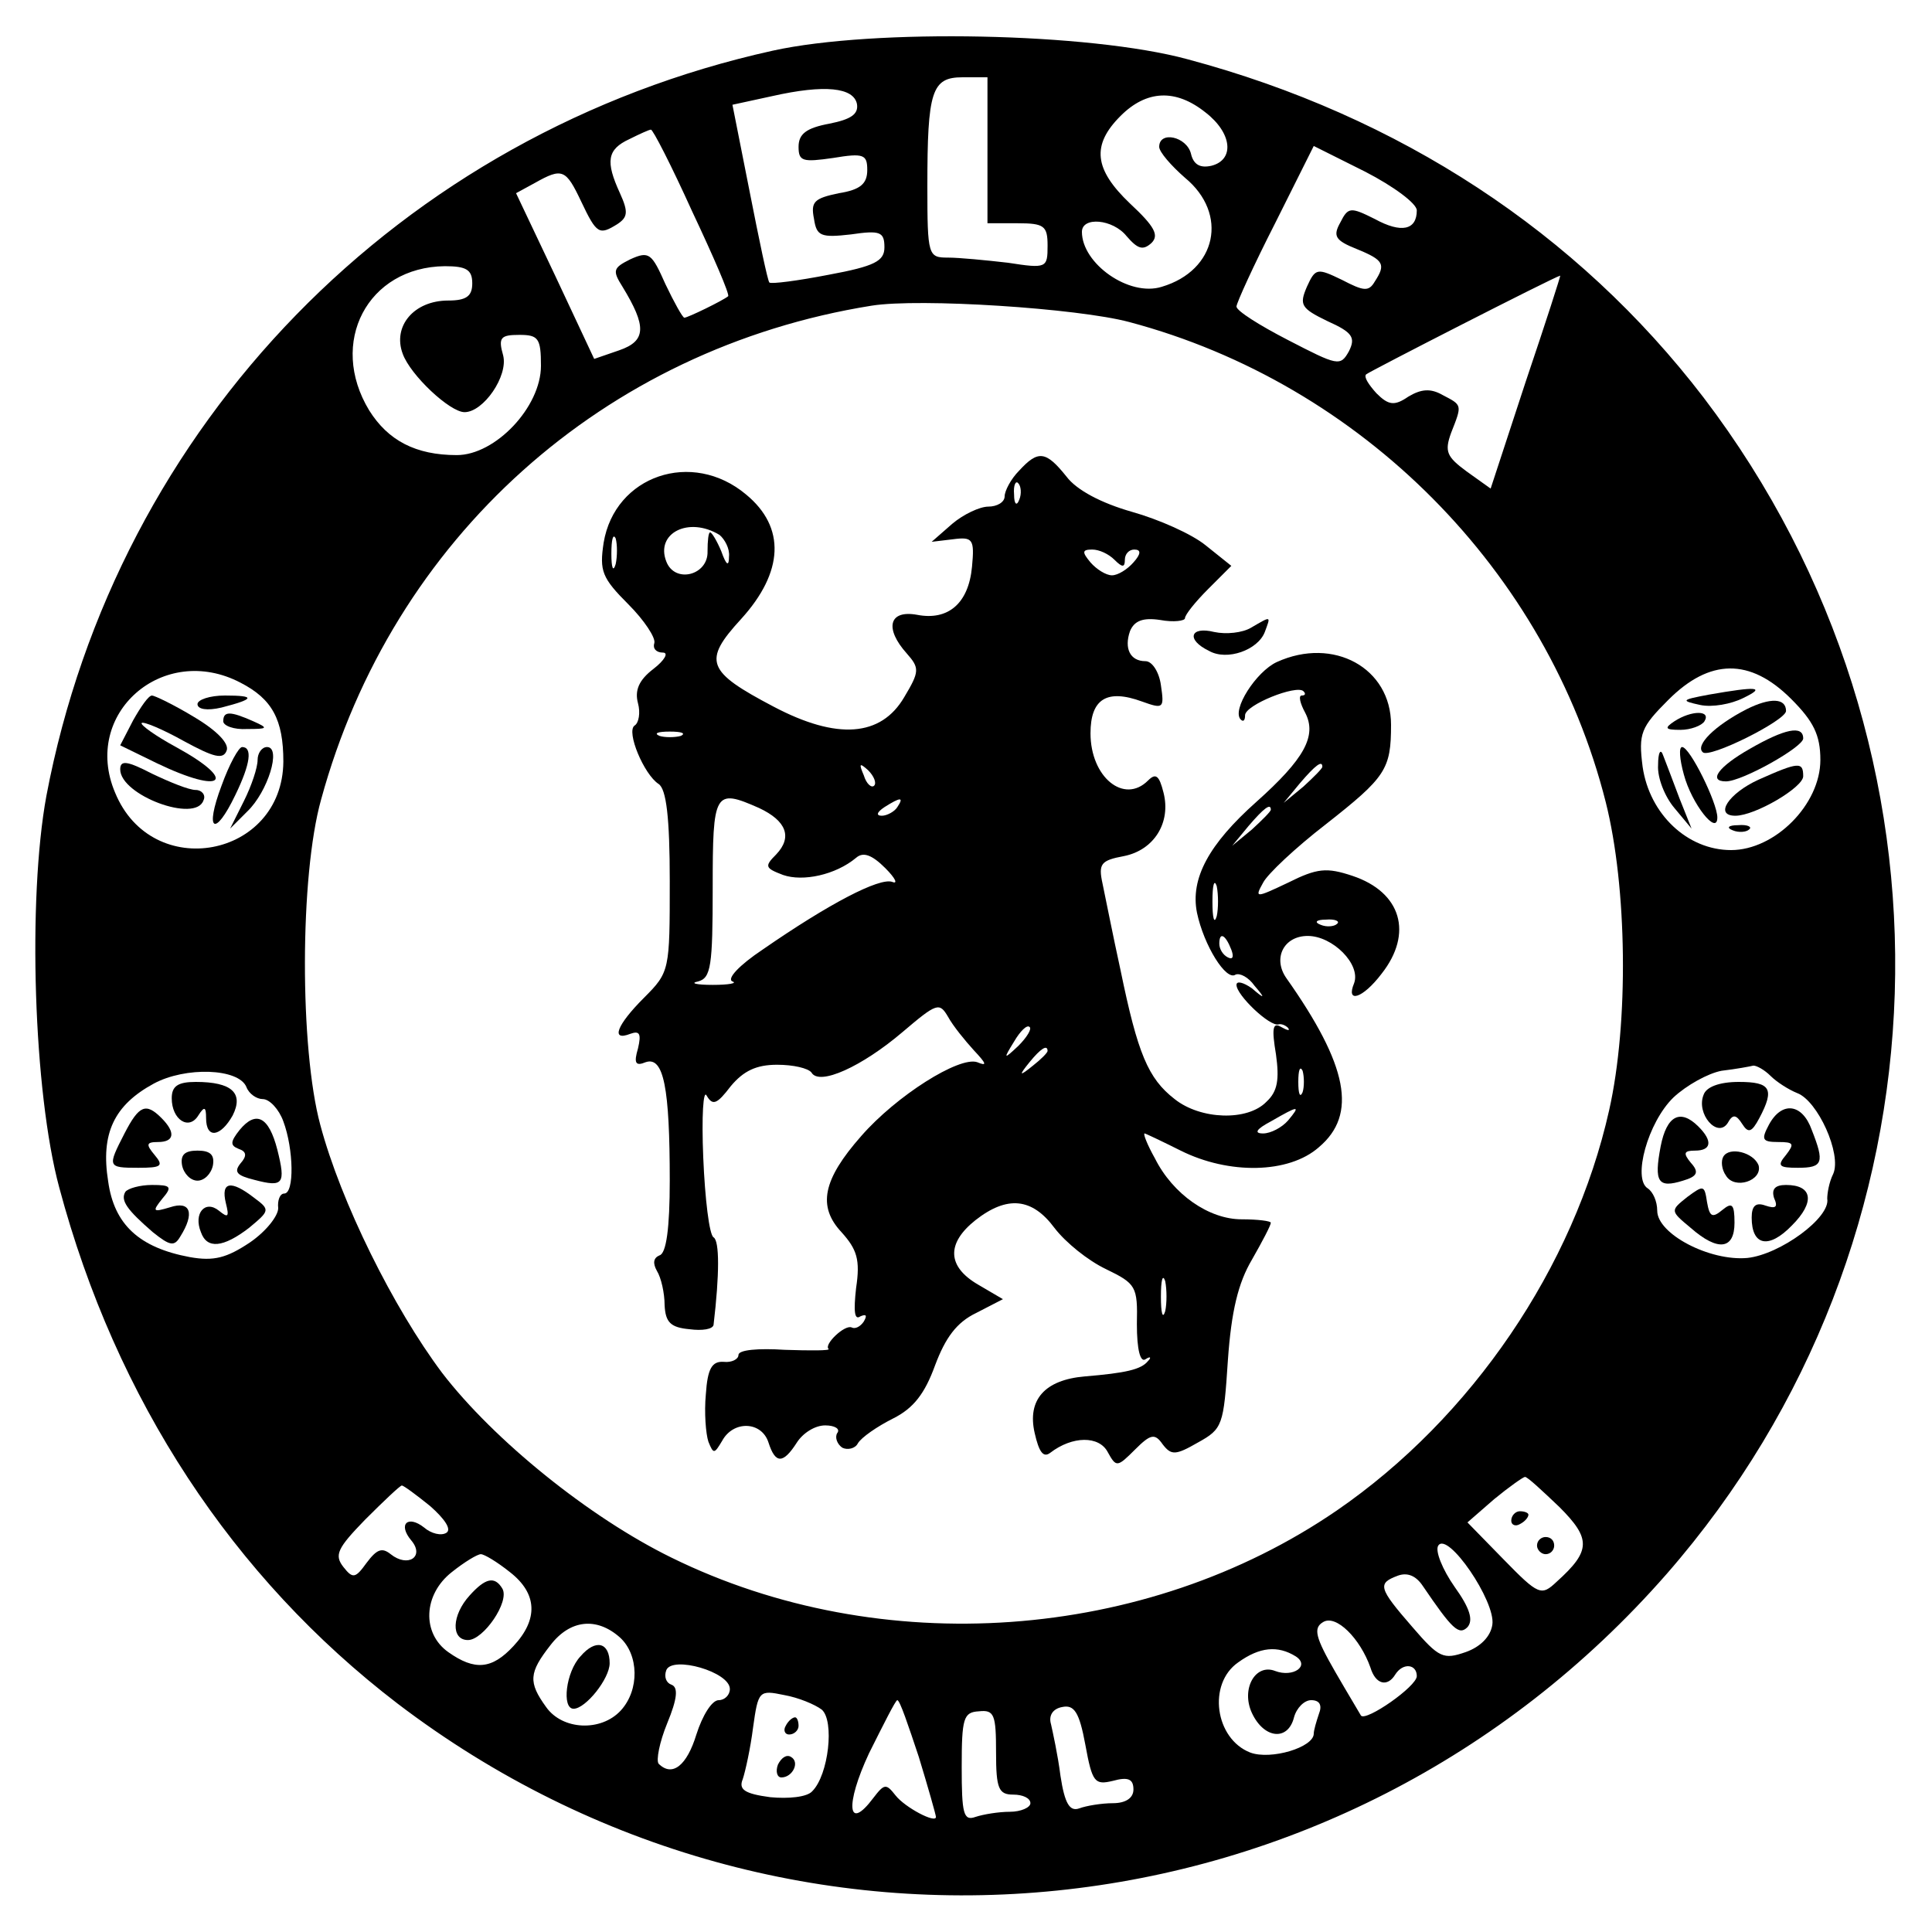 <?xml version="1.0" standalone="no"?>
<!DOCTYPE svg PUBLIC "-//W3C//DTD SVG 20010904//EN"
 "http://www.w3.org/TR/2001/REC-SVG-20010904/DTD/svg10.dtd">
<svg version="1.0" xmlns="http://www.w3.org/2000/svg"
 width="225pt" height="225pt" viewBox="0 0 225 225"
 preserveAspectRatio="xMidYMid meet">

<g transform="translate(0,225) scale(0.1,-0.1)"
fill="#000000" stroke="none">
<path d="M900 2191 c-434 -96 -764 -435 -846 -868 -22 -120 -15 -345 15 -456
66 -247 202 -454 394 -601 457 -348 1098 -283 1478 151 338 387 356 959 43
1370 -147 192 -354 328 -601 394 -114 31 -365 36 -483 10z m250 -116 l0 -85
35 0 c31 0 35 -3 35 -26 0 -26 -1 -27 -46 -20 -26 3 -57 6 -70 6 -23 0 -24 2
-24 83 0 111 5 127 41 127 l29 0 0 -85z m-152 54 c2 -12 -7 -18 -32 -23 -27
-5 -36 -12 -36 -27 0 -17 5 -18 40 -13 36 6 40 4 40 -14 0 -16 -8 -23 -33 -27
-29 -6 -33 -10 -29 -30 3 -20 8 -22 43 -18 34 5 39 3 39 -15 0 -16 -11 -22
-65 -32 -36 -7 -67 -11 -69 -9 -2 2 -12 50 -23 106 l-20 101 46 10 c62 14 95
10 99 -9z m406 -10 c31 -24 34 -55 7 -62 -13 -3 -21 1 -24 14 -5 20 -37 27
-37 8 0 -6 14 -22 30 -36 51 -42 37 -108 -27 -127 -38 -12 -93 27 -93 64 0 18
36 15 52 -5 13 -15 19 -17 29 -8 9 9 4 19 -25 46 -42 40 -45 68 -11 102 30 30
64 32 99 4z m-598 -115 c25 -53 44 -97 42 -99 -6 -5 -47 -25 -51 -25 -2 0 -12
18 -22 39 -16 36 -19 39 -41 29 -20 -10 -21 -13 -9 -32 28 -46 28 -63 -4 -74
l-29 -10 -45 96 -46 97 22 12 c32 18 36 16 54 -22 18 -38 21 -39 42 -26 12 8
13 14 3 36 -17 37 -15 51 11 63 12 6 23 11 25 11 2 1 24 -42 48 -95z m844 1
c0 -23 -18 -27 -49 -10 -28 14 -31 14 -40 -4 -9 -16 -6 -21 19 -31 32 -13 34
-18 21 -38 -7 -12 -13 -11 -38 2 -29 14 -31 14 -41 -8 -9 -21 -7 -25 24 -40
29 -13 33 -19 25 -35 -10 -18 -13 -17 -71 13 -33 17 -60 34 -60 39 0 4 20 48
45 97 l45 90 60 -30 c33 -17 60 -37 60 -45z m-1100 -85 c0 -15 -7 -20 -28 -20
-40 0 -65 -30 -53 -62 9 -25 55 -68 72 -68 22 0 51 42 45 66 -6 21 -3 24 19
24 22 0 25 -4 25 -36 0 -48 -53 -104 -98 -104 -48 0 -80 17 -102 52 -48 79 -2
167 88 168 25 0 32 -4 32 -20z m1227 -114 l-41 -125 -28 20 c-23 17 -26 23
-18 45 13 33 13 32 -10 44 -14 8 -25 7 -40 -2 -16 -11 -23 -10 -37 4 -9 10
-15 19 -12 22 3 3 218 113 226 115 1 1 -17 -55 -40 -123z m-462 69 c271 -72
487 -290 555 -559 25 -99 27 -257 4 -359 -41 -183 -160 -358 -317 -466 -223
-153 -531 -175 -775 -55 -96 47 -207 137 -267 215 -57 76 -118 199 -142 289
-24 89 -24 290 1 379 83 304 329 525 641 575 56 9 240 -3 300 -19z m-1035
-420 c37 -19 50 -43 50 -92 -1 -112 -153 -141 -196 -36 -39 92 56 175 146 128z
m1806 -19 c26 -26 34 -42 34 -71 0 -52 -53 -105 -104 -105 -51 0 -95 42 -103
97 -5 39 -2 46 30 78 48 48 95 49 143 1z m-1799 -452 c3 -8 12 -14 19 -14 8 0
19 -12 24 -26 12 -32 13 -84 1 -84 -5 0 -8 -8 -7 -17 0 -9 -14 -27 -33 -40
-27 -18 -42 -22 -70 -17 -59 11 -88 38 -95 88 -9 56 7 89 53 114 37 20 99 18
108 -4z m1775 13 c7 -7 21 -16 31 -20 24 -9 52 -71 42 -94 -5 -10 -7 -23 -7
-29 4 -22 -55 -65 -93 -69 -44 -4 -105 28 -105 55 0 11 -5 22 -11 26 -18 11 0
77 30 106 15 14 40 28 56 31 17 2 33 5 37 6 4 0 13 -5 20 -12z m-246 -502 c37
-37 37 -51 -3 -87 -18 -17 -21 -16 -62 26 l-42 43 31 27 c17 14 34 26 36 26 3
0 20 -16 40 -35z m-1315 1 c17 -15 25 -27 19 -31 -6 -4 -18 -1 -26 6 -19 15
-31 4 -15 -15 16 -19 -4 -32 -24 -16 -10 8 -16 6 -28 -10 -13 -18 -16 -19 -27
-5 -11 14 -7 22 25 55 22 22 41 40 43 40 2 0 17 -11 33 -24z m1237 -138 c-2
-14 -14 -26 -31 -32 -26 -9 -31 -7 -62 29 -40 46 -41 51 -17 60 11 4 21 0 29
-12 34 -50 42 -58 52 -48 7 8 3 22 -15 47 -14 20 -23 42 -19 48 11 17 67 -65
63 -92z m-1144 61 c32 -25 33 -55 4 -86 -25 -27 -45 -29 -76 -7 -31 22 -29 67
4 93 15 12 30 21 34 21 4 0 19 -9 34 -21z m1002 -111 c6 -20 20 -23 29 -8 9
14 25 12 25 -2 0 -12 -59 -53 -65 -46 -1 2 -15 25 -30 51 -23 40 -26 51 -14
58 15 9 43 -19 55 -53z m-874 35 c22 -20 23 -61 1 -85 -23 -25 -68 -23 -87 4
-21 29 -20 40 5 72 23 30 54 33 81 9z m787 -22 c17 -11 -3 -25 -24 -17 -23 9
-40 -21 -27 -49 14 -30 42 -33 49 -5 3 11 12 20 20 20 10 0 13 -6 9 -16 -3 -9
-6 -19 -6 -23 0 -16 -50 -31 -74 -22 -41 16 -50 80 -14 105 25 18 46 20 67 7z
m-659 -38 c0 -7 -6 -13 -13 -13 -8 0 -19 -18 -26 -40 -11 -36 -28 -50 -44 -34
-3 4 1 25 10 47 12 29 13 42 5 45 -6 2 -9 9 -6 17 7 17 74 -2 74 -22z m107
-24 c15 -13 8 -76 -11 -95 -6 -7 -28 -9 -49 -7 -30 4 -37 9 -32 21 3 9 9 36
12 60 6 43 7 44 36 38 17 -3 36 -11 44 -17z m113 -55 c11 -36 20 -68 20 -70 0
-8 -36 11 -47 25 -11 14 -13 14 -26 -3 -30 -40 -33 -8 -5 52 17 34 31 62 33
62 3 0 13 -30 25 -66z m226 -28 c18 5 24 2 24 -10 0 -10 -9 -16 -24 -16 -13 0
-31 -3 -39 -6 -11 -4 -17 5 -22 38 -3 24 -9 51 -11 60 -3 10 2 18 13 20 14 3
20 -6 27 -44 8 -44 11 -47 32 -42z m-136 33 c0 -42 3 -49 20 -49 11 0 20 -4
20 -10 0 -5 -11 -10 -24 -10 -13 0 -31 -3 -40 -6 -14 -5 -16 4 -16 58 0 57 2
64 20 65 18 2 20 -4 20 -48z"/>
<path d="M1187 1702 c-10 -10 -17 -24 -17 -30 0 -7 -9 -12 -19 -12 -10 0 -29
-9 -42 -20 l-24 -21 25 3 c23 3 25 0 22 -32 -4 -43 -28 -63 -64 -56 -33 6 -38
-16 -12 -45 15 -17 15 -21 -3 -51 -27 -46 -78 -50 -152 -11 -78 41 -83 53 -38
102 50 55 52 107 6 145 -63 53 -153 22 -166 -56 -5 -33 -2 -41 29 -72 18 -18
32 -39 30 -45 -2 -6 2 -11 10 -11 7 0 2 -9 -11 -19 -17 -13 -22 -25 -18 -40 3
-11 1 -23 -4 -26 -10 -7 11 -57 28 -68 9 -6 13 -39 13 -113 0 -104 0 -106 -30
-136 -32 -32 -39 -51 -16 -42 11 4 13 0 9 -17 -5 -17 -3 -21 9 -16 21 7 28
-30 28 -138 0 -55 -4 -85 -12 -87 -7 -3 -8 -9 -3 -18 5 -8 9 -26 9 -40 1 -20
7 -26 29 -28 15 -2 27 0 28 5 7 59 7 98 0 102 -5 3 -10 45 -12 93 -2 48 0 80
4 72 7 -12 12 -10 28 11 15 18 30 25 54 25 19 0 36 -4 40 -9 9 -16 59 7 106
47 40 34 43 35 53 18 6 -11 20 -28 30 -39 15 -16 16 -19 4 -14 -21 7 -94 -39
-135 -86 -45 -51 -51 -82 -23 -112 18 -20 22 -32 17 -65 -3 -27 -2 -38 5 -33
7 3 8 1 4 -6 -4 -6 -10 -9 -14 -7 -8 4 -33 -20 -27 -25 2 -2 -21 -2 -51 -1
-31 2 -54 0 -54 -6 0 -5 -8 -9 -17 -8 -14 1 -19 -8 -21 -38 -2 -21 0 -46 3
-55 6 -15 7 -14 16 1 13 24 46 23 54 -2 8 -25 17 -25 33 0 7 11 21 20 33 20
11 0 18 -4 14 -9 -3 -5 0 -13 6 -17 6 -3 15 -1 18 5 4 7 23 20 41 29 24 12 37
29 49 62 12 32 25 50 48 61 l31 16 -29 17 c-36 21 -37 48 -3 75 37 29 66 26
92 -9 13 -17 39 -38 60 -48 35 -17 37 -20 36 -64 0 -30 4 -45 10 -41 6 4 7 2
3 -2 -8 -10 -26 -14 -74 -18 -46 -4 -67 -27 -58 -66 5 -22 10 -29 18 -23 26
20 57 20 67 1 10 -18 11 -18 32 3 18 18 23 19 32 6 10 -13 15 -13 41 2 29 16
30 20 35 96 4 57 12 90 28 117 12 21 22 40 22 43 0 2 -15 4 -34 4 -38 0 -80
29 -101 71 -9 16 -14 29 -12 29 1 0 20 -9 42 -20 56 -28 126 -27 161 4 45 38
34 95 -38 197 -16 23 -3 49 25 49 29 0 62 -33 54 -55 -10 -24 10 -18 32 11 37
47 23 95 -34 114 -30 10 -41 9 -75 -8 -38 -18 -39 -18 -29 0 5 10 38 41 73 68
70 55 76 64 76 116 0 66 -67 103 -133 73 -24 -11 -53 -56 -42 -67 3 -3 5 -1 5
5 0 12 60 36 68 28 3 -3 2 -5 -2 -5 -4 0 -2 -9 4 -20 14 -27 -1 -54 -57 -104
-55 -49 -77 -89 -69 -129 8 -38 34 -80 45 -72 5 2 15 -3 22 -13 13 -15 12 -16
-3 -3 -10 7 -18 9 -18 4 0 -12 39 -49 49 -46 3 1 8 -1 11 -4 3 -4 -1 -3 -8 1
-10 6 -11 -2 -6 -32 4 -29 2 -43 -11 -55 -22 -23 -77 -21 -107 3 -31 24 -43
53 -63 150 -9 41 -18 87 -21 101 -5 23 -2 27 25 32 35 7 55 39 46 74 -5 20 -9
23 -18 14 -28 -28 -67 4 -67 55 0 40 19 52 60 37 25 -9 26 -8 22 19 -2 15 -10
28 -18 28 -18 0 -25 15 -18 35 5 12 15 16 35 13 16 -3 29 -1 29 2 0 4 12 19
27 34 l27 27 -30 24 c-16 13 -54 30 -86 39 -35 10 -64 25 -76 41 -24 30 -33
31 -55 7z m0 -34 c-3 -8 -6 -5 -6 6 -1 11 2 17 5 13 3 -3 4 -12 1 -19z m-349
-41 c6 -5 12 -16 11 -25 0 -12 -3 -11 -9 6 -5 12 -11 22 -13 22 -2 0 -3 -10
-3 -22 1 -28 -38 -38 -48 -12 -13 33 26 53 62 31z m-121 -34 c-3 -10 -5 -4 -5
12 0 17 2 24 5 18 2 -7 2 -21 0 -30z m581 5 c9 -9 12 -9 12 0 0 7 5 12 11 12
8 0 8 -5 -1 -15 -7 -8 -18 -15 -25 -15 -7 0 -18 7 -25 15 -10 12 -10 15 2 15
8 0 19 -5 26 -12z m-505 -205 c-7 -2 -19 -2 -25 0 -7 3 -2 5 12 5 14 0 19 -2
13 -5z m225 -58 c-3 -3 -9 2 -12 12 -6 14 -5 15 5 6 7 -7 10 -15 7 -18z m522
22 c0 -2 -10 -12 -22 -23 l-23 -19 19 23 c18 21 26 27 26 19z m-656 -48 c32
-15 39 -34 20 -54 -14 -14 -13 -16 8 -24 23 -8 61 0 85 20 8 7 18 4 34 -12 12
-12 15 -19 8 -16 -15 5 -73 -25 -151 -79 -27 -18 -42 -34 -35 -37 6 -2 -4 -4
-23 -4 -19 0 -27 2 -17 4 15 4 17 18 17 109 0 112 2 116 54 93z m161 1 c-3 -5
-12 -10 -18 -10 -7 0 -6 4 3 10 19 12 23 12 15 0z m435 -3 c0 -2 -10 -12 -22
-23 l-23 -19 19 23 c18 21 26 27 26 19z m-63 -124 c-3 -10 -5 -2 -5 17 0 19 2
27 5 18 2 -10 2 -26 0 -35z m140 -9 c-3 -3 -12 -4 -19 -1 -8 3 -5 6 6 6 11 1
17 -2 13 -5z m-123 -30 c3 -8 2 -12 -4 -9 -6 3 -10 10 -10 16 0 14 7 11 14 -7z
m-248 -112 c-17 -16 -18 -16 -5 5 7 12 15 20 18 17 3 -2 -3 -12 -13 -22z m34
-6 c0 -2 -8 -10 -17 -17 -16 -13 -17 -12 -4 4 13 16 21 21 21 13z m297 -48
c-3 -7 -5 -2 -5 12 0 14 2 19 5 13 2 -7 2 -19 0 -25z m-17 -33 c-7 -8 -20 -15
-29 -15 -11 0 -8 5 9 14 33 19 35 19 20 1z m-143 -222 c-3 -10 -5 -2 -5 17 0
19 2 27 5 18 2 -10 2 -26 0 -35z"/>
<path d="M1457 1519 c-10 -6 -29 -8 -43 -5 -28 7 -33 -9 -6 -22 21 -12 57 1
65 22 7 19 8 19 -16 5z"/>
<path d="M155 1411 l-15 -29 43 -21 c77 -37 95 -21 22 19 -24 13 -42 26 -40
28 2 2 24 -7 49 -21 35 -19 46 -22 50 -11 3 8 -11 23 -38 39 -23 14 -46 25
-49 25 -4 0 -13 -13 -22 -29z"/>
<path d="M230 1430 c0 -6 11 -8 28 -4 39 10 40 14 4 14 -18 0 -32 -5 -32 -10z"/>
<path d="M260 1410 c0 -5 12 -10 28 -9 24 0 25 1 7 9 -27 12 -35 12 -35 0z"/>
<path d="M258 1335 c-20 -53 -8 -61 16 -11 18 37 20 56 8 56 -4 0 -15 -20 -24
-45z"/>
<path d="M300 1365 c0 -9 -7 -30 -16 -48 l-16 -32 20 20 c24 23 40 75 23 75
-6 0 -11 -7 -11 -15z"/>
<path d="M140 1354 c0 -30 88 -63 97 -36 3 6 -2 12 -9 12 -8 0 -30 9 -51 19
-29 15 -37 16 -37 5z"/>
<path d="M1990 1441 c-32 -6 -33 -7 -10 -12 14 -3 36 1 50 8 27 13 17 14 -40
4z"/>
<path d="M2034 1424 c-37 -19 -60 -42 -51 -50 7 -8 97 37 97 48 0 15 -18 16
-46 2z"/>
<path d="M1950 1410 c-12 -8 -11 -10 7 -10 12 0 25 5 28 10 8 13 -15 13 -35 0z"/>
<path d="M2038 1378 c-37 -21 -49 -38 -28 -38 19 0 90 40 90 50 0 16 -22 11
-62 -12z"/>
<path d="M1931 1359 c-1 -15 8 -37 19 -50 l20 -24 -14 35 c-7 19 -16 42 -19
50 -3 9 -6 4 -6 -11z"/>
<path d="M1961 1348 c9 -34 39 -72 39 -50 0 17 -32 82 -41 82 -4 0 -3 -14 2
-32z"/>
<path d="M2048 1342 c-35 -16 -52 -42 -27 -42 23 0 79 33 79 46 0 17 -5 17
-52 -4z"/>
<path d="M2018 1283 c7 -3 16 -2 19 1 4 3 -2 6 -13 5 -11 0 -14 -3 -6 -6z"/>
<path d="M200 971 c0 -25 20 -38 31 -20 7 11 9 10 9 -3 0 -25 17 -22 31 3 13
26 -1 39 -43 39 -21 0 -28 -5 -28 -19z"/>
<path d="M145 930 c-20 -39 -20 -40 16 -40 27 0 30 2 19 15 -10 12 -10 15 4
15 19 0 21 11 4 28 -18 18 -26 15 -43 -18z"/>
<path d="M279 934 c-11 -14 -11 -18 -1 -22 9 -3 10 -8 2 -17 -8 -10 -4 -14 16
-19 34 -9 37 -5 27 35 -10 39 -25 46 -44 23z"/>
<path d="M212 893 c2 -10 10 -18 18 -18 8 0 16 8 18 18 2 12 -3 17 -18 17 -15
0 -20 -5 -18 -17z"/>
<path d="M146 862 c-6 -10 2 -21 32 -47 20 -16 25 -17 32 -5 17 27 12 42 -12
34 -20 -6 -21 -5 -9 10 12 14 10 16 -12 16 -14 0 -28 -4 -31 -8z"/>
<path d="M263 849 c4 -16 3 -18 -8 -9 -16 13 -30 -3 -21 -25 7 -20 26 -18 56
5 24 20 25 21 6 35 -27 21 -39 19 -33 -6z"/>
<path d="M1984 975 c-9 -22 16 -51 28 -33 6 11 10 10 17 -1 7 -11 11 -10 20 7
18 34 13 42 -24 42 -23 0 -38 -6 -41 -15z"/>
<path d="M2060 940 c-9 -17 -8 -20 11 -20 18 0 19 -2 9 -15 -11 -13 -8 -15 14
-15 29 0 31 6 16 44 -11 31 -35 34 -50 6z"/>
<path d="M1934 915 c-8 -42 -3 -49 26 -40 17 5 19 10 9 21 -9 11 -8 14 5 14
19 0 21 11 4 28 -21 21 -37 13 -44 -23z"/>
<path d="M2007 903 c-3 -5 -2 -15 3 -22 10 -17 43 -6 38 12 -6 15 -34 22 -41
10z"/>
<path d="M1965 856 c-20 -16 -20 -16 4 -36 32 -28 51 -25 51 6 0 22 -3 24 -14
15 -12 -10 -15 -8 -18 9 -3 20 -4 20 -23 6z"/>
<path d="M2066 855 c5 -11 2 -13 -10 -9 -11 4 -16 0 -16 -14 0 -33 20 -37 47
-9 27 27 24 47 -7 47 -13 0 -17 -5 -14 -15z"/>
<path d="M1760 479 c0 -5 5 -7 10 -4 6 3 10 8 10 11 0 2 -4 4 -10 4 -5 0 -10
-5 -10 -11z"/>
<path d="M1790 450 c0 -5 5 -10 10 -10 6 0 10 5 10 10 0 6 -4 10 -10 10 -5 0
-10 -4 -10 -10z"/>
<path d="M547 392 c-21 -23 -22 -52 -2 -52 18 0 49 45 40 60 -9 15 -20 12 -38
-8z"/>
<path d="M676 321 c-17 -18 -22 -61 -8 -61 14 0 42 35 42 53 0 24 -16 29 -34
8z"/>
<path d="M915 240 c-3 -5 -1 -10 4 -10 6 0 11 5 11 10 0 6 -2 10 -4 10 -3 0
-8 -4 -11 -10z"/>
<path d="M906 195 c-3 -8 -1 -15 4 -15 13 0 22 18 11 24 -5 3 -11 -1 -15 -9z"/>
</g>
</svg>
